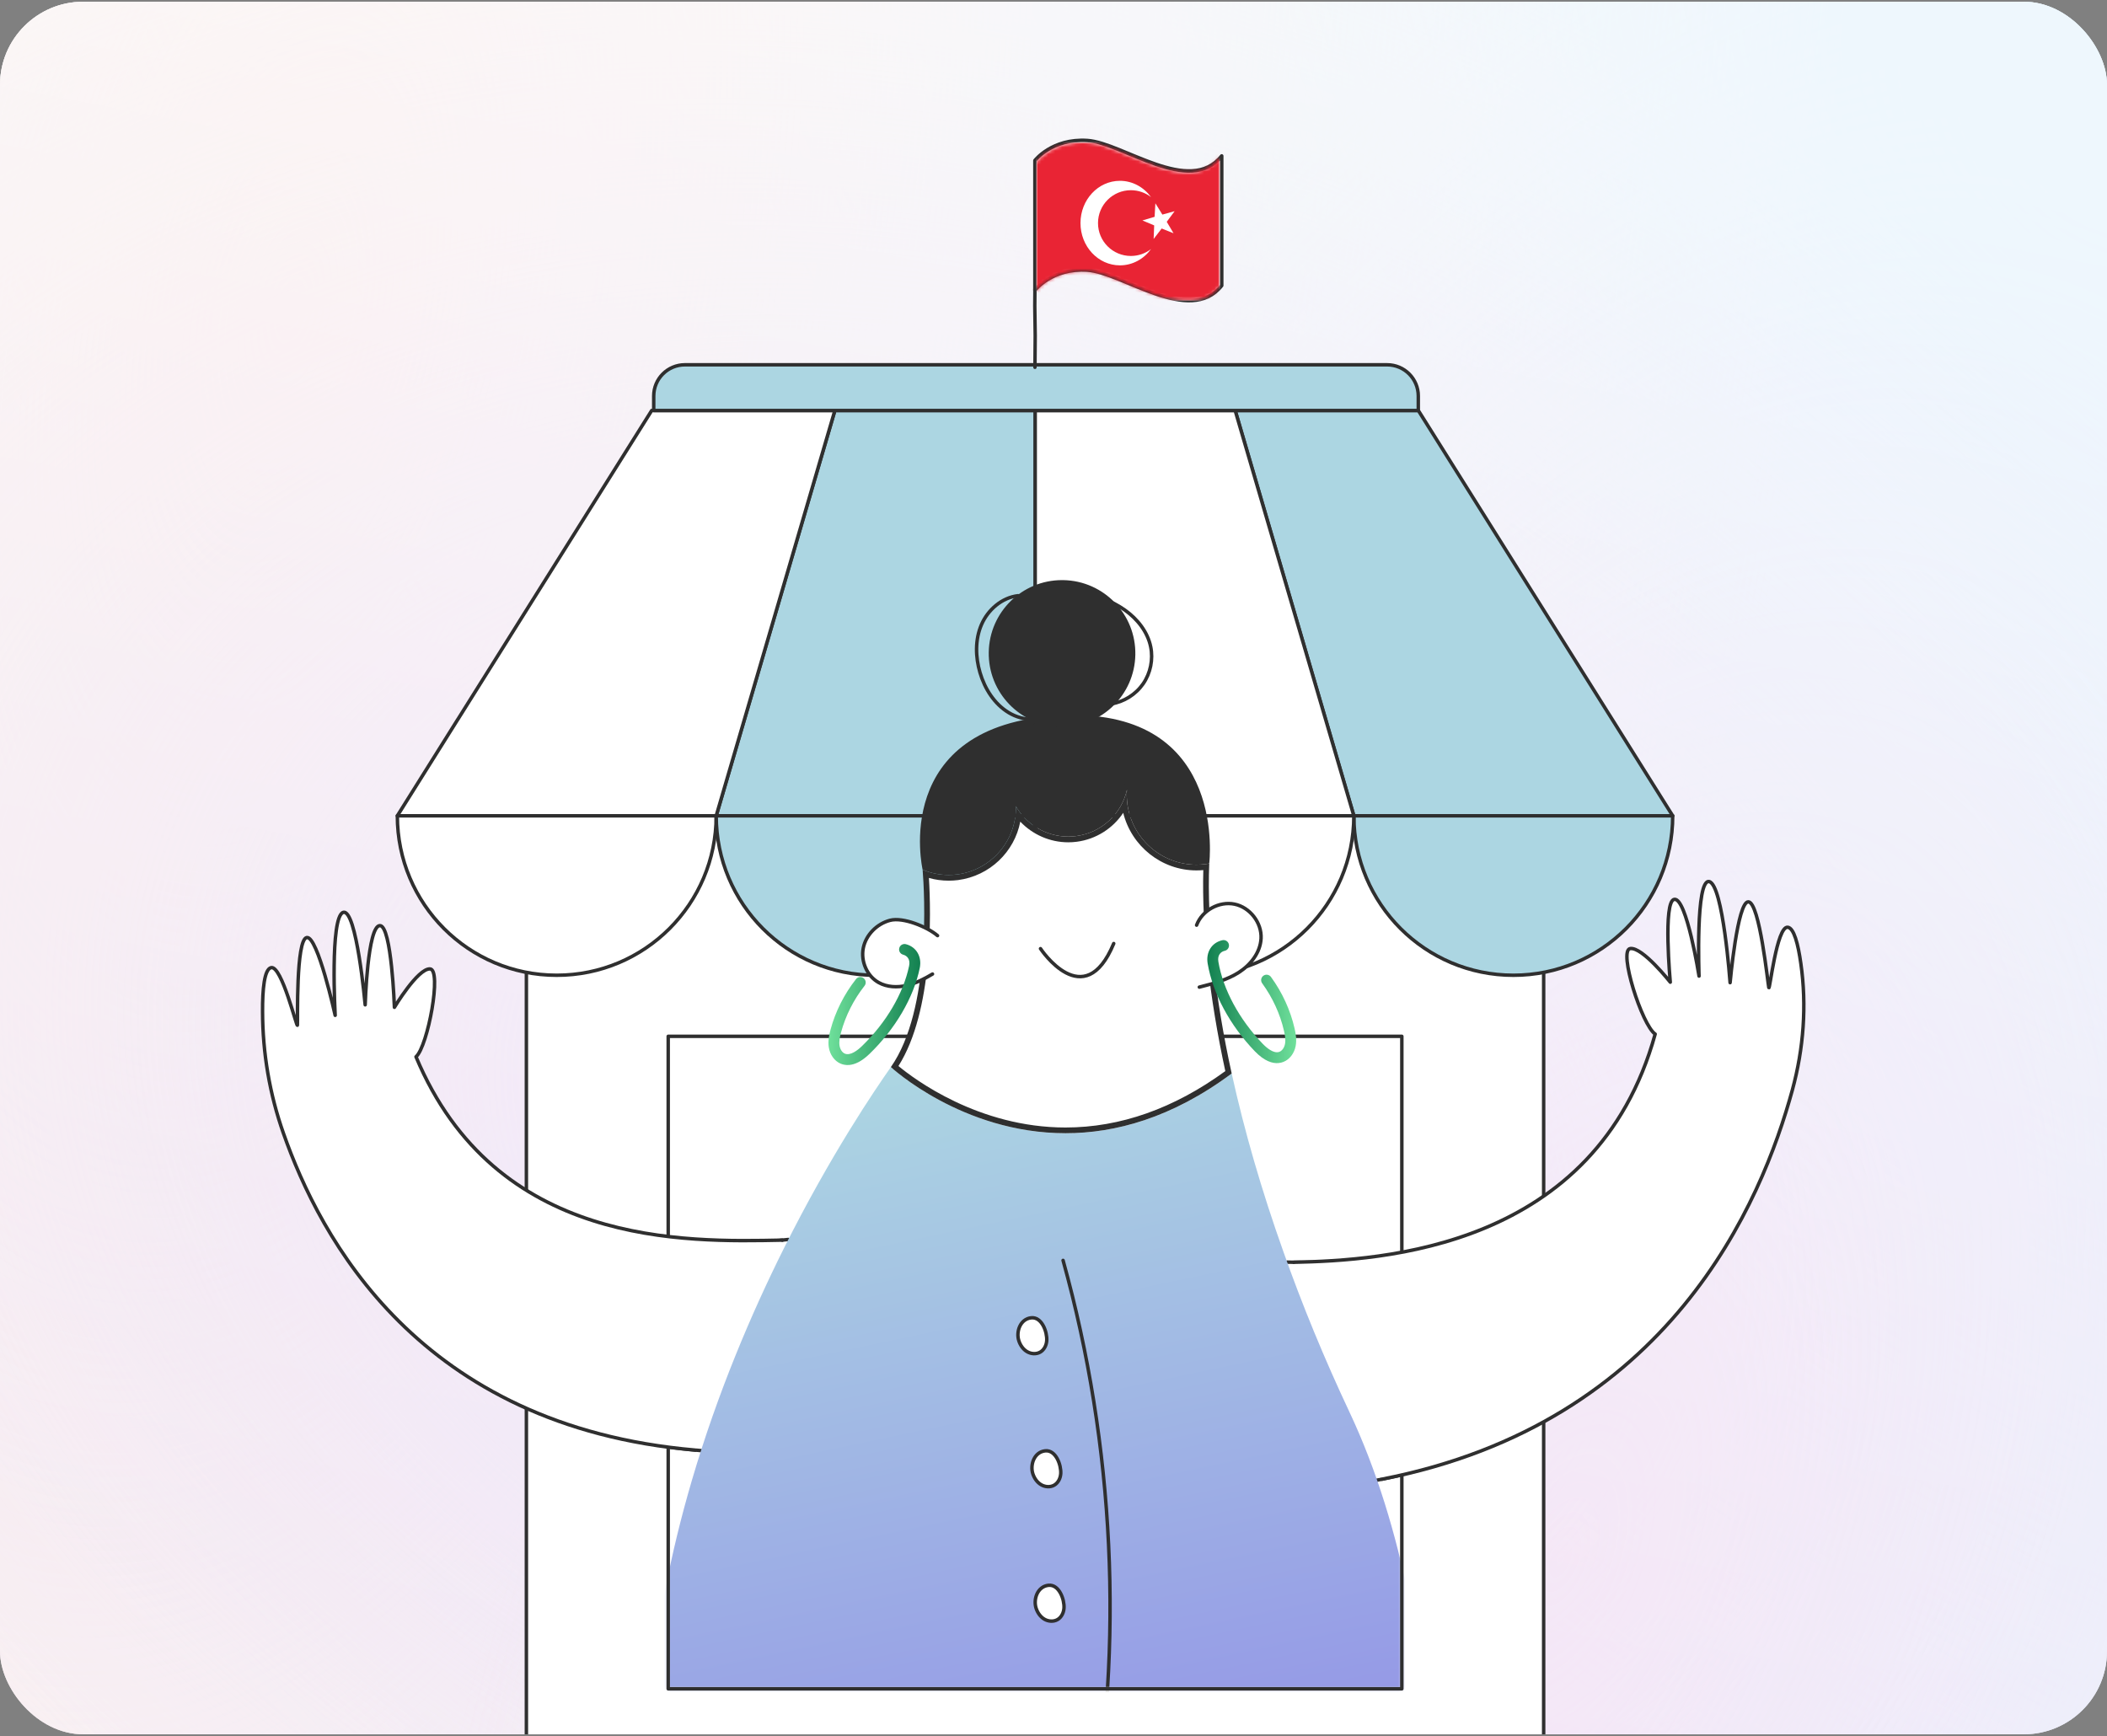 <svg width="608" height="501" viewBox="0 0 608 501" fill="none" xmlns="http://www.w3.org/2000/svg">
<rect x="0" y="0" width="608" height="501" fill="#808080" stroke="none"/>
<g clip-path="url(#clip0_1001_16684)">
<rect y="0.5" width="608" height="500" rx="24" fill="white"/>
<rect y="0.5" width="608" height="500" rx="24" fill="url(#paint0_radial_1001_16684)"/>
<rect y="0.5" width="608" height="500" rx="24" fill="url(#paint1_radial_1001_16684)"/>
<rect y="0.5" width="608" height="500" rx="24" fill="url(#paint2_radial_1001_16684)"/>
<rect y="0.5" width="608" height="500" rx="24" fill="url(#paint3_radial_1001_16684)"/>
<rect y="0.5" width="608" height="500" rx="24" fill="url(#paint4_linear_1001_16684)"/>
<rect y="0.5" width="608" height="500" rx="24" fill="white" fill-opacity="0.24"/>
<path d="M445.443 214.086H151.895V531.644H445.443V214.086Z" fill="white" stroke="#2F2F2F" stroke-miterlimit="10" stroke-linecap="round" stroke-linejoin="round"/>
<mask id="mask0_1001_16684" style="mask-type:luminance" maskUnits="userSpaceOnUse" x="192" y="258" width="213" height="230">
<path d="M404.517 258.359H192.82V487.371H404.517V258.359Z" fill="white"/>
</mask>
<g mask="url(#mask0_1001_16684)">
<path d="M202.29 418.633C122.359 411.741 92.306 356.983 81.801 327.095C77.803 315.79 75.79 303.879 75.763 291.886C75.735 285.599 76.259 279.726 78.217 279.258C81.305 278.513 85.716 297.014 85.826 295.828C85.937 294.643 85.358 271.207 88.501 270.572C91.644 269.938 96.717 293.016 96.717 293.016C96.717 293.016 95.173 264.672 99.006 263.321C102.866 261.97 105.375 289.983 105.375 289.983C105.375 289.983 106.064 267.043 109.649 267.126C112.985 267.209 113.812 290.7 113.812 290.7C113.812 290.7 120.484 279.561 124.041 279.616C127.598 279.616 123.462 301.977 120.043 304.982C143.011 359.823 199.561 360.87 227.491 357.7" fill="white"/>
<path d="M202.29 418.633C122.359 411.741 92.306 356.983 81.801 327.095C77.803 315.79 75.79 303.879 75.763 291.886C75.735 285.599 76.259 279.726 78.217 279.258C81.305 278.513 85.716 297.014 85.826 295.828C85.937 294.643 85.358 271.207 88.501 270.572C91.644 269.938 96.717 293.016 96.717 293.016C96.717 293.016 95.173 264.672 99.006 263.321C102.866 261.97 105.375 289.983 105.375 289.983C105.375 289.983 106.064 267.043 109.649 267.126C112.985 267.209 113.812 290.7 113.812 290.7C113.812 290.7 120.484 279.561 124.041 279.616C127.598 279.616 123.462 301.977 120.043 304.982C143.011 359.823 199.561 360.87 227.491 357.7" stroke="#2F2F2F" stroke-miterlimit="10" stroke-linecap="round" stroke-linejoin="round"/>
<path d="M371.416 364.236C396.396 364.925 460.473 360.403 477.623 298.422C473.818 295.857 466.925 274.213 470.427 273.745C473.956 273.248 481.979 283.45 481.979 283.45C481.979 283.45 479.829 260.041 483.137 259.545C486.694 258.994 490.279 281.685 490.279 281.685C490.279 281.685 489.231 253.59 493.201 254.417C497.199 255.272 499.239 283.588 499.239 283.588C499.239 283.588 501.362 260.041 504.533 260.262C507.759 260.51 510.13 283.836 510.406 284.994C510.654 286.152 512.694 267.265 515.865 267.596C517.657 267.789 518.871 272.476 519.643 277.991C521.407 290.205 520.442 302.64 517.216 314.523C508.366 346.865 480.628 410.915 397.389 427.155" fill="white"/>
<path d="M371.416 364.236C396.396 364.925 460.473 360.403 477.623 298.422C473.818 295.857 466.925 274.213 470.427 273.745C473.956 273.248 481.979 283.45 481.979 283.45C481.979 283.45 479.829 260.041 483.137 259.545C486.694 258.994 490.279 281.685 490.279 281.685C490.279 281.685 489.231 253.59 493.201 254.417C497.199 255.272 499.239 283.588 499.239 283.588C499.239 283.588 501.362 260.041 504.533 260.262C507.759 260.51 510.13 283.836 510.406 284.994C510.654 286.152 512.694 267.265 515.865 267.596C517.657 267.789 518.871 272.476 519.643 277.991C521.407 290.205 520.442 302.64 517.216 314.523C508.366 346.865 480.628 410.915 397.389 427.155" stroke="#2F2F2F" stroke-miterlimit="10" stroke-linecap="round" stroke-linejoin="round"/>
<path d="M413.165 553.672C413.165 553.672 354.295 546.676 289.977 570.223C235.561 590.157 193.261 566.982 193.261 566.982C181.324 517.802 187.355 469.045 199.664 427.166C207.086 401.873 216.801 379.084 226.197 360.266C239.679 333.279 252.518 314.43 257.082 307.938C257.082 307.938 301.899 349.631 355.423 309.807C359.074 326.404 364.108 343.723 370.267 361.023C375.796 376.698 382.25 392.317 389.384 407.46C397.408 424.485 402.809 442.883 406.463 460.736C416.391 509.34 413.165 553.672 413.165 553.672Z" fill="url(#paint5_linear_1001_16684)"/>
<path d="M294.01 386.967C294.43 388.231 295.231 389.402 296.377 390.079C297.524 390.756 299.035 390.871 300.185 390.199C301.322 389.535 301.959 388.206 302.047 386.891C302.21 384.443 300.651 379.973 297.559 380.307C294.399 380.648 293.127 384.319 294.01 386.967Z" fill="white" stroke="#2F2F2F" stroke-miterlimit="10" stroke-linecap="round" stroke-linejoin="round"/>
<path d="M298.053 425.358C298.473 426.621 299.273 427.792 300.42 428.469C301.567 429.146 303.078 429.262 304.228 428.59C305.365 427.925 306.002 426.596 306.09 425.282C306.253 422.834 304.694 418.364 301.602 418.698C298.442 419.039 297.17 422.709 298.053 425.358Z" fill="white" stroke="#2F2F2F" stroke-miterlimit="10" stroke-linecap="round" stroke-linejoin="round"/>
<path d="M298.992 464.163C299.413 465.426 300.213 466.597 301.36 467.274C302.507 467.951 304.018 468.066 305.167 467.395C306.305 466.73 306.942 465.401 307.029 464.087C307.192 461.638 305.633 457.169 302.541 457.502C299.382 457.843 298.11 461.514 298.992 464.163Z" fill="white" stroke="#2F2F2F" stroke-miterlimit="10" stroke-linecap="round" stroke-linejoin="round"/>
<path d="M306.762 363.735C321.61 417.268 324.32 474.13 314.63 528.832" stroke="#2F2F2F" stroke-miterlimit="10" stroke-linecap="round" stroke-linejoin="round"/>
</g>
<path d="M404.517 299.07H192.82V487.373H404.517V299.07Z" stroke="#2F2F2F" stroke-miterlimit="10" stroke-linecap="round" stroke-linejoin="round"/>
<path d="M200.686 418.488C120.755 411.595 92.306 356.983 81.801 327.095C77.803 315.79 75.79 303.879 75.763 291.885C75.735 285.599 76.259 279.726 78.217 279.257C81.305 278.513 85.716 297.014 85.826 295.828C85.937 294.642 85.358 271.206 88.501 270.572C91.644 269.938 96.717 293.016 96.717 293.016C96.717 293.016 95.173 264.672 99.006 263.321C102.866 261.97 105.375 289.983 105.375 289.983C105.375 289.983 106.064 267.043 109.649 267.126C112.985 267.208 113.812 290.7 113.812 290.7C113.812 290.7 120.484 279.561 124.041 279.616C127.598 279.616 123.462 301.977 120.043 304.982C143.011 359.823 197.599 358.463 225.746 357.888" fill="white"/>
<path d="M200.686 418.488C120.755 411.595 92.306 356.983 81.801 327.095C77.803 315.79 75.79 303.879 75.763 291.885C75.735 285.599 76.259 279.726 78.217 279.257C81.305 278.513 85.716 297.014 85.826 295.828C85.937 294.642 85.358 271.206 88.501 270.572C91.644 269.938 96.717 293.016 96.717 293.016C96.717 293.016 95.173 264.672 99.006 263.321C102.866 261.97 105.375 289.983 105.375 289.983C105.375 289.983 106.064 267.043 109.649 267.126C112.985 267.208 113.812 290.7 113.812 290.7C113.812 290.7 120.484 279.561 124.041 279.616C127.598 279.616 123.462 301.977 120.043 304.982C143.011 359.823 197.599 358.463 225.746 357.888" stroke="#2F2F2F" stroke-miterlimit="10" stroke-linecap="round" stroke-linejoin="round"/>
<path d="M373.404 364.277C398.524 363.736 460.474 360.403 477.624 298.421C473.819 295.857 466.926 274.213 470.428 273.744C473.957 273.248 481.98 283.449 481.98 283.449C481.98 283.449 479.83 260.041 483.138 259.545C486.695 258.993 490.279 281.685 490.279 281.685C490.279 281.685 489.232 253.589 493.202 254.416C497.2 255.271 499.24 283.587 499.24 283.587C499.24 283.587 501.363 260.041 504.534 260.262C507.76 260.51 510.131 283.835 510.407 284.994C510.655 286.152 512.695 267.265 515.866 267.596C517.658 267.789 518.872 272.476 519.644 277.99C521.408 290.205 520.443 302.64 517.217 314.523C508.367 346.865 482.004 410.641 398.765 426.88" fill="white"/>
<path d="M373.404 364.277C398.524 363.736 460.474 360.403 477.624 298.421C473.819 295.857 466.926 274.213 470.428 273.744C473.957 273.248 481.98 283.449 481.98 283.449C481.98 283.449 479.83 260.041 483.138 259.545C486.695 258.993 490.279 281.685 490.279 281.685C490.279 281.685 489.232 253.589 493.202 254.416C497.2 255.271 499.24 283.587 499.24 283.587C499.24 283.587 501.363 260.041 504.534 260.262C507.76 260.51 510.131 283.835 510.407 284.994C510.655 286.152 512.695 267.265 515.866 267.596C517.658 267.789 518.872 272.476 519.644 277.99C521.408 290.205 520.443 302.64 517.217 314.523C508.367 346.865 482.004 410.641 398.765 426.88" stroke="#2F2F2F" stroke-miterlimit="10" stroke-linecap="round" stroke-linejoin="round"/>
<path d="M482.68 235.432H390.667L356.426 118.469H409.278L482.68 235.432Z" fill="#ACD6E2" stroke="#2F2F2F" stroke-miterlimit="10" stroke-linecap="round" stroke-linejoin="round"/>
<path d="M390.666 235.432H298.682V118.469H356.424L390.666 235.432Z" fill="white" stroke="#2F2F2F" stroke-miterlimit="10" stroke-linecap="round" stroke-linejoin="round"/>
<path d="M298.683 118.469V235.432H206.67L240.91 118.469H298.683Z" fill="#ACD6E2" stroke="#2F2F2F" stroke-miterlimit="10" stroke-linecap="round" stroke-linejoin="round"/>
<path d="M240.909 118.469L206.67 235.432H114.656L132.081 207.645L132.109 207.616L188.058 118.469H240.909Z" fill="white" stroke="#2F2F2F" stroke-miterlimit="10" stroke-linecap="round" stroke-linejoin="round"/>
<path d="M206.67 235.43C206.67 260.872 186.061 281.451 160.649 281.451C135.235 281.451 114.656 260.872 114.656 235.43H206.67Z" fill="white" stroke="#2F2F2F" stroke-miterlimit="10" stroke-linecap="round" stroke-linejoin="round"/>
<path d="M298.683 235.43V235.459C298.654 260.901 278.075 281.451 252.633 281.451C227.249 281.451 206.67 260.872 206.67 235.43H298.683Z" fill="#ACD6E2" stroke="#2F2F2F" stroke-miterlimit="10" stroke-linecap="round" stroke-linejoin="round"/>
<path d="M482.68 235.43C482.68 260.872 462.101 281.451 436.717 281.451C411.275 281.451 390.666 260.872 390.666 235.43H482.68Z" fill="#ACD6E2" stroke="#2F2F2F" stroke-miterlimit="10" stroke-linecap="round" stroke-linejoin="round"/>
<path d="M390.667 235.43C390.667 260.872 370.089 281.451 344.704 281.451C319.262 281.451 298.712 260.901 298.684 235.459V235.43H390.667Z" fill="white" stroke="#2F2F2F" stroke-miterlimit="10" stroke-linecap="round" stroke-linejoin="round"/>
<path d="M400.266 105.274H197.641C192.67 105.274 188.641 109.303 188.641 114.274V118.466H409.266V114.274C409.266 109.303 405.236 105.274 400.266 105.274Z" fill="#ACD6E2" stroke="#2F2F2F" stroke-miterlimit="10" stroke-linecap="round" stroke-linejoin="round"/>
<path d="M307.468 326.213C280.902 326.213 261.564 310.719 258.166 307.808C268.976 291.595 267.764 261.049 267.152 252.221C269.253 252.958 271.469 253.331 273.756 253.331C274.612 253.331 275.481 253.277 276.339 253.17C285.769 251.918 292.919 244.409 293.868 235.214C297.3 239.612 302.612 242.259 308.258 242.259C309.04 242.259 309.833 242.207 310.613 242.106C316.675 241.32 321.854 237.545 324.517 232.266C325.968 242.602 334.849 250.369 345.244 250.369C346.163 250.369 347.095 250.307 348.013 250.186C348.036 250.185 348.059 250.183 348.082 250.181C347.529 267.174 349.742 287.631 354.499 309.461C339.412 320.577 323.592 326.213 307.468 326.213Z" fill="white"/>
<path d="M324.122 234.576C326.492 244.199 335.185 251.192 345.243 251.192C345.902 251.192 346.566 251.161 347.228 251.101C346.788 267.834 348.973 287.816 353.578 309.111C338.766 319.911 323.258 325.386 307.467 325.386C282.367 325.386 263.773 311.386 259.253 307.644C269.334 291.76 268.66 263.433 268.052 253.369C269.886 253.89 271.796 254.153 273.755 254.153C274.644 254.153 275.547 254.097 276.453 253.985C285.631 252.766 292.736 245.843 294.418 237.115C297.982 240.869 302.979 243.081 308.257 243.081C309.075 243.081 309.903 243.028 310.718 242.922C316.283 242.2 321.137 239.067 324.122 234.576ZM325.198 227.922H325.201H325.198ZM325.198 227.922C323.661 234.82 317.919 240.325 310.505 241.286C309.75 241.384 309 241.432 308.257 241.432C301.928 241.432 296.188 237.964 293.143 232.664C293.372 242.446 286.195 251.027 276.235 252.35C275.403 252.453 274.574 252.504 273.755 252.504C271.112 252.504 268.558 251.975 266.232 250.976C266.768 257.63 268.753 291.295 257.072 307.943C257.072 307.943 277.606 327.035 307.467 327.035C321.729 327.035 338.122 322.678 355.417 309.804C350.644 288.06 348.243 266.83 348.942 249.167C348.626 249.286 348.249 249.342 347.904 249.367C347.009 249.485 346.121 249.542 345.243 249.542C335.272 249.542 326.653 242.133 325.311 231.998C325.148 230.648 325.079 229.267 325.198 227.922Z" fill="#2F2F2F"/>
<path d="M300.25 273.764C300.25 273.764 312.859 292.887 321.38 272.289" stroke="#2F2F2F" stroke-miterlimit="10" stroke-linecap="round" stroke-linejoin="round"/>
<path d="M273.755 251.684C271.383 251.684 269.097 251.248 266.953 250.387C266.457 247.761 264.175 233.023 272.764 221.597C279.239 212.984 290.303 208.181 305.65 207.324C307.064 207.244 308.463 207.203 309.809 207.203C322.903 207.203 332.872 210.972 339.439 218.406C349.2 229.454 348.439 245.354 348.177 248.513C348.081 248.528 347.971 248.54 347.845 248.549C346.95 248.666 346.091 248.722 345.243 248.722C335.616 248.723 327.399 241.489 326.129 231.895C325.954 230.439 325.917 229.162 326.02 227.999C326.058 227.566 325.754 227.178 325.325 227.112C325.282 227.105 325.24 227.102 325.198 227.102C324.817 227.102 324.479 227.366 324.394 227.747C322.897 234.468 317.273 239.582 310.4 240.473C309.69 240.565 308.969 240.612 308.257 240.612C302.336 240.612 296.819 237.411 293.859 232.257C293.709 231.997 293.434 231.843 293.144 231.843C293.07 231.843 292.996 231.853 292.922 231.874C292.559 231.975 292.311 232.31 292.32 232.687C292.541 242.178 285.58 250.282 276.128 251.537C275.344 251.634 274.543 251.684 273.755 251.684Z" fill="#2F2F2F"/>
<path d="M309.816 206.375V208.024C322.647 208.024 332.401 211.693 338.804 218.928C347.794 229.086 347.659 243.55 347.403 247.769C346.685 247.852 345.96 247.894 345.244 247.894C336.028 247.894 328.162 240.968 326.949 231.802C326.779 230.394 326.744 229.173 326.841 228.068C326.918 227.202 326.309 226.426 325.451 226.293C325.365 226.28 325.28 226.274 325.197 226.274C324.436 226.274 323.759 226.801 323.588 227.564C322.167 233.948 316.824 238.805 310.293 239.652C309.618 239.74 308.933 239.784 308.257 239.784C302.63 239.784 297.387 236.741 294.574 231.843C294.274 231.322 293.723 231.015 293.144 231.015C292.997 231.015 292.847 231.035 292.7 231.076C291.974 231.279 291.477 231.949 291.495 232.703C291.707 241.773 285.053 249.516 276.033 250.714C275.276 250.808 274.509 250.856 273.755 250.856C271.644 250.856 269.605 250.495 267.683 249.782C267.095 246.322 265.437 232.701 273.433 222.077C279.756 213.675 290.611 208.987 305.697 208.143C307.093 208.064 308.476 208.024 309.81 208.024L309.816 206.375ZM309.809 206.375C308.457 206.375 307.051 206.415 305.604 206.497C256.6 209.236 266.232 250.977 266.232 250.977C268.558 251.977 271.112 252.505 273.755 252.505C274.575 252.505 275.403 252.455 276.236 252.351C286.195 251.029 293.372 242.447 293.144 232.665C296.188 237.966 301.928 241.433 308.257 241.433C309 241.433 309.75 241.386 310.506 241.288C317.92 240.326 323.662 234.821 325.198 227.923C325.08 229.269 325.148 230.649 325.312 232C326.653 242.135 335.271 249.544 345.243 249.544C346.121 249.544 347.01 249.486 347.904 249.368C348.249 249.343 348.626 249.287 348.942 249.168C348.942 249.168 354.256 206.371 309.809 206.375Z" fill="#2F2F2F"/>
<path d="M306.094 208.896C300.664 208.797 295.599 206.589 291.83 202.68C288.062 198.771 286.041 193.628 286.14 188.199C286.341 177.195 295.456 168.242 306.458 168.242C306.584 168.242 306.71 168.243 306.837 168.246C312.266 168.345 317.332 170.553 321.1 174.462C324.869 178.371 326.89 183.513 326.79 188.943C326.589 199.947 317.475 208.9 306.473 208.9C306.346 208.899 306.22 208.899 306.094 208.896Z" fill="#2F2F2F"/>
<path d="M306.456 169.063C306.578 169.063 306.699 169.064 306.821 169.067C317.573 169.263 326.161 178.171 325.965 188.924C325.871 194.07 323.796 198.888 320.122 202.491C316.453 206.09 311.605 208.072 306.472 208.072C306.35 208.072 306.229 208.07 306.107 208.068C295.354 207.871 286.767 198.963 286.963 188.211C287.057 183.065 289.132 178.247 292.806 174.644C296.475 171.045 301.323 169.063 306.456 169.063ZM306.456 167.414C294.954 167.414 285.525 176.632 285.314 188.181C285.1 199.861 294.396 209.504 306.077 209.717C306.209 209.72 306.34 209.721 306.472 209.721C317.974 209.721 327.402 200.503 327.614 188.954C327.827 177.274 318.531 167.631 306.851 167.418C306.719 167.415 306.588 167.414 306.456 167.414Z" fill="#2F2F2F"/>
<path d="M293.793 171.914C289.113 172.444 285.075 175.949 283.21 180.274C281.346 184.599 281.462 189.597 282.794 194.114C284.168 198.772 286.933 203.174 291.096 205.675C295.258 208.175 300.912 208.433 304.849 205.59" stroke="#2F2F2F" stroke-miterlimit="10" stroke-linecap="round" stroke-linejoin="round"/>
<path d="M312.617 170.812C316.847 172.018 321.054 173.545 324.637 176.096C328.22 178.648 331.153 182.337 332.042 186.645C332.799 190.308 331.992 194.268 329.861 197.342C327.731 200.417 324.308 202.564 320.612 203.143" stroke="#2F2F2F" stroke-miterlimit="10" stroke-linecap="round" stroke-linejoin="round"/>
<path d="M270.54 270.014C267.571 267.486 260.596 264.604 256.826 265.6C253.056 266.597 249.88 269.761 249.111 273.584C248.341 277.407 250.161 281.678 253.572 283.567C255.974 284.897 258.905 285.022 261.581 284.408C264.256 283.794 266.723 282.497 269.085 281.099" fill="white"/>
<path d="M270.54 270.014C267.571 267.486 260.596 264.604 256.826 265.6C253.056 266.597 249.88 269.761 249.111 273.584C248.341 277.407 250.161 281.678 253.572 283.567C255.974 284.897 258.905 285.022 261.581 284.408C264.256 283.794 266.723 282.497 269.085 281.099" stroke="#2F2F2F" stroke-miterlimit="10" stroke-linecap="round" stroke-linejoin="round"/>
<path d="M345.293 266.99C346.876 262.732 351.792 260.01 356.241 260.928C360.69 261.846 364.127 266.292 363.895 270.829C363.687 274.888 360.883 278.455 357.456 280.641C354.028 282.828 350.015 283.867 346.076 284.875" fill="white"/>
<path d="M345.293 266.99C346.876 262.732 351.792 260.01 356.241 260.928C360.69 261.846 364.127 266.292 363.895 270.829C363.687 274.888 360.883 278.455 357.456 280.641C354.028 282.828 350.015 283.867 346.076 284.875" stroke="#2F2F2F" stroke-miterlimit="10" stroke-linecap="round" stroke-linejoin="round"/>
<path d="M245.067 307.34C244.052 307.429 243.199 307.229 242.52 306.935C240.772 306.176 239.483 304.363 239.155 302.207C238.883 300.418 239.258 298.644 239.66 297.144C241.062 291.932 243.603 286.888 247.01 282.559C247.544 281.878 248.529 281.762 249.21 282.297C249.89 282.832 250.007 283.817 249.472 284.497C246.325 288.497 243.979 293.15 242.687 297.957C242.353 299.203 242.069 300.522 242.253 301.735C242.418 302.819 243.013 303.732 243.768 304.06C245.399 304.768 247.572 303.007 248.723 301.894C255.727 295.121 260.689 286.678 262.336 278.73C262.737 276.791 261.711 275.797 260.618 275.515C259.78 275.298 259.276 274.443 259.493 273.605C259.709 272.769 260.563 272.261 261.402 272.481C264.435 273.265 266.081 276.096 265.404 279.367C263.633 287.915 258.346 296.947 250.901 304.147C248.597 306.373 246.638 307.202 245.067 307.34Z" fill="url(#paint6_linear_1001_16684)"/>
<path d="M368.925 306.788C367.197 306.94 364.868 306.267 362.075 303.362C354.897 295.893 349.945 286.674 348.488 278.067C347.93 274.772 349.679 272.004 352.74 271.334C353.592 271.147 354.421 271.684 354.606 272.529C354.791 273.374 354.256 274.209 353.41 274.394C352.307 274.636 351.246 275.591 351.577 277.545C352.932 285.545 357.582 294.164 364.335 301.191C365.445 302.346 367.554 304.187 369.206 303.535C369.973 303.235 370.6 302.345 370.805 301.269C371.034 300.06 370.798 298.733 370.51 297.478C369.395 292.629 367.22 287.891 364.221 283.778C363.711 283.078 363.864 282.098 364.563 281.588C365.263 281.079 366.243 281.234 366.752 281.931C369.999 286.383 372.355 291.516 373.563 296.775C373.911 298.287 374.221 300.072 373.883 301.852C373.477 303.996 372.123 305.759 370.348 306.454C369.934 306.616 369.458 306.742 368.925 306.788Z" fill="url(#paint7_linear_1001_16684)"/>
<path d="M352.536 45.004V82.41C343.296 94.082 323.921 78.6 313.741 77.944C303.561 77.288 298.646 83.722 298.646 83.722V46.316C298.646 46.316 303.561 39.891 313.741 40.547C323.921 41.203 343.296 56.676 352.536 45.004Z" fill="white" stroke="#2F2F2F" stroke-width="1.032" stroke-miterlimit="10" stroke-linecap="round" stroke-linejoin="round"/>
<path d="M298.639 83.492L298.6 88.316L298.721 96.863L298.648 106" fill="white"/>
<path d="M298.639 83.492L298.6 88.316L298.721 96.863L298.648 106" stroke="#2F2F2F" stroke-width="0.994" stroke-miterlimit="10" stroke-linecap="round" stroke-linejoin="round"/>
<mask id="mask1_1001_16684" style="mask-type:alpha" maskUnits="userSpaceOnUse" x="299" y="41" width="53" height="46">
<mask id="mask2_1001_16684" style="mask-type:alpha" maskUnits="userSpaceOnUse" x="299" y="41" width="53" height="46">
<path d="M352 45.479V82.681C342.913 94.29 323.857 78.892 313.845 78.24C303.833 77.588 299 83.986 299 83.986V46.784C299 46.784 303.833 40.394 313.845 41.047C323.857 41.699 342.913 57.087 352 45.479Z" fill="#B9E3EF"/>
</mask>
<g mask="url(#mask2_1001_16684)">
<rect x="289.076" y="40.062" width="65.684" height="48.493" rx="3.633" fill="white"/>
<mask id="mask3_1001_16684" style="mask-type:luminance" maskUnits="userSpaceOnUse" x="289" y="40" width="66" height="49">
<rect x="289.076" y="40.062" width="65.684" height="48.493" rx="3.633" fill="white"/>
</mask>
<g mask="url(#mask3_1001_16684)">
<path fill-rule="evenodd" clip-rule="evenodd" d="M289.076 72.389H354.761V56.225H289.076V72.389Z" fill="#262626"/>
<path fill-rule="evenodd" clip-rule="evenodd" d="M289.076 56.227H354.761V40.062H289.076V56.227Z" fill="#5DA8F1"/>
</g>
</g>
</mask>
<g mask="url(#mask1_1001_16684)">
<rect x="299" y="41" width="53.109" height="45.744" rx="2" fill="white"/>
<mask id="mask4_1001_16684" style="mask-type:luminance" maskUnits="userSpaceOnUse" x="299" y="41" width="54" height="46">
<rect x="299" y="41" width="53.109" height="45.744" rx="2" fill="white"/>
</mask>
<g mask="url(#mask4_1001_16684)">
<rect x="299" y="41" width="53.109" height="45.744" fill="#E92434"/>
<path fill-rule="evenodd" clip-rule="evenodd" d="M335.219 65.943L332.895 68.962L333.054 65.052L329.657 63.617L333.175 62.57L333.399 58.664L335.415 61.927L338.95 60.948L336.678 64.011L338.639 67.312L335.219 65.943Z" fill="white"/>
<path fill-rule="evenodd" clip-rule="evenodd" d="M332.15 71.87C330.067 74.735 326.817 76.579 323.166 76.579C316.881 76.579 311.786 71.117 311.786 64.38C311.786 57.643 316.881 52.182 323.166 52.182C326.817 52.182 330.067 54.025 332.15 56.891C330.543 55.638 328.522 54.892 326.327 54.892C321.089 54.892 316.843 59.14 316.843 64.38C316.843 69.62 321.089 73.868 326.327 73.868C328.522 73.868 330.543 73.122 332.15 71.87Z" fill="white"/>
</g>
</g>
</g>
<defs>
<radialGradient id="paint0_radial_1001_16684" cx="0" cy="0" r="1" gradientUnits="userSpaceOnUse" gradientTransform="translate(601.456 41.889) rotate(137.875) scale(785.602 1339.59)">
<stop stop-color="#C0E6FB"/>
<stop offset="1" stop-color="#C0E6FB" stop-opacity="0"/>
</radialGradient>
<radialGradient id="paint1_radial_1001_16684" cx="0" cy="0" r="1" gradientUnits="userSpaceOnUse" gradientTransform="translate(80.011 88.556) rotate(10.341) scale(439.494 912.658)">
<stop stop-color="#F9E3DD"/>
<stop offset="1" stop-color="#F9E3DD" stop-opacity="0"/>
</radialGradient>
<radialGradient id="paint2_radial_1001_16684" cx="0" cy="0" r="1" gradientUnits="userSpaceOnUse" gradientTransform="translate(279.511 331.333) rotate(112.33) scale(371.167 498.986)">
<stop stop-color="#E8DAF8"/>
<stop offset="1" stop-color="#E8DAF8" stop-opacity="0"/>
</radialGradient>
<radialGradient id="paint3_radial_1001_16684" cx="0" cy="0" r="1" gradientUnits="userSpaceOnUse" gradientTransform="translate(450.511 450.5) rotate(22.526) scale(290.028 572.731)">
<stop stop-color="#FBD5EB"/>
<stop offset="0" stop-color="#FBD5EB" stop-opacity="0.497"/>
<stop offset="1" stop-color="#FBD5EB" stop-opacity="0"/>
</radialGradient>
<linearGradient id="paint4_linear_1001_16684" x1="319.411" y1="0.5" x2="225.781" y2="493.137" gradientUnits="userSpaceOnUse">
<stop stop-color="white" stop-opacity="0.6"/>
<stop offset="1" stop-color="white" stop-opacity="0"/>
</linearGradient>
<linearGradient id="paint5_linear_1001_16684" x1="256.644" y1="308.655" x2="326.796" y2="642.288" gradientUnits="userSpaceOnUse">
<stop stop-color="#ACD6E2"/>
<stop offset="0.979" stop-color="#8774E9"/>
</linearGradient>
<linearGradient id="paint6_linear_1001_16684" x1="239.251" y1="289.64" x2="265.315" y2="290.117" gradientUnits="userSpaceOnUse">
<stop stop-color="#6FE09B"/>
<stop offset="1" stop-color="#128050"/>
</linearGradient>
<linearGradient id="paint7_linear_1001_16684" x1="374.226" y1="289.286" x2="348.162" y2="288.809" gradientUnits="userSpaceOnUse">
<stop stop-color="#6FE09B"/>
<stop offset="1" stop-color="#128050"/>
</linearGradient>
<clipPath id="clip0_1001_16684">
<rect y="0.5" width="608" height="500" rx="24" fill="white"/>
</clipPath>
</defs>
</svg>
